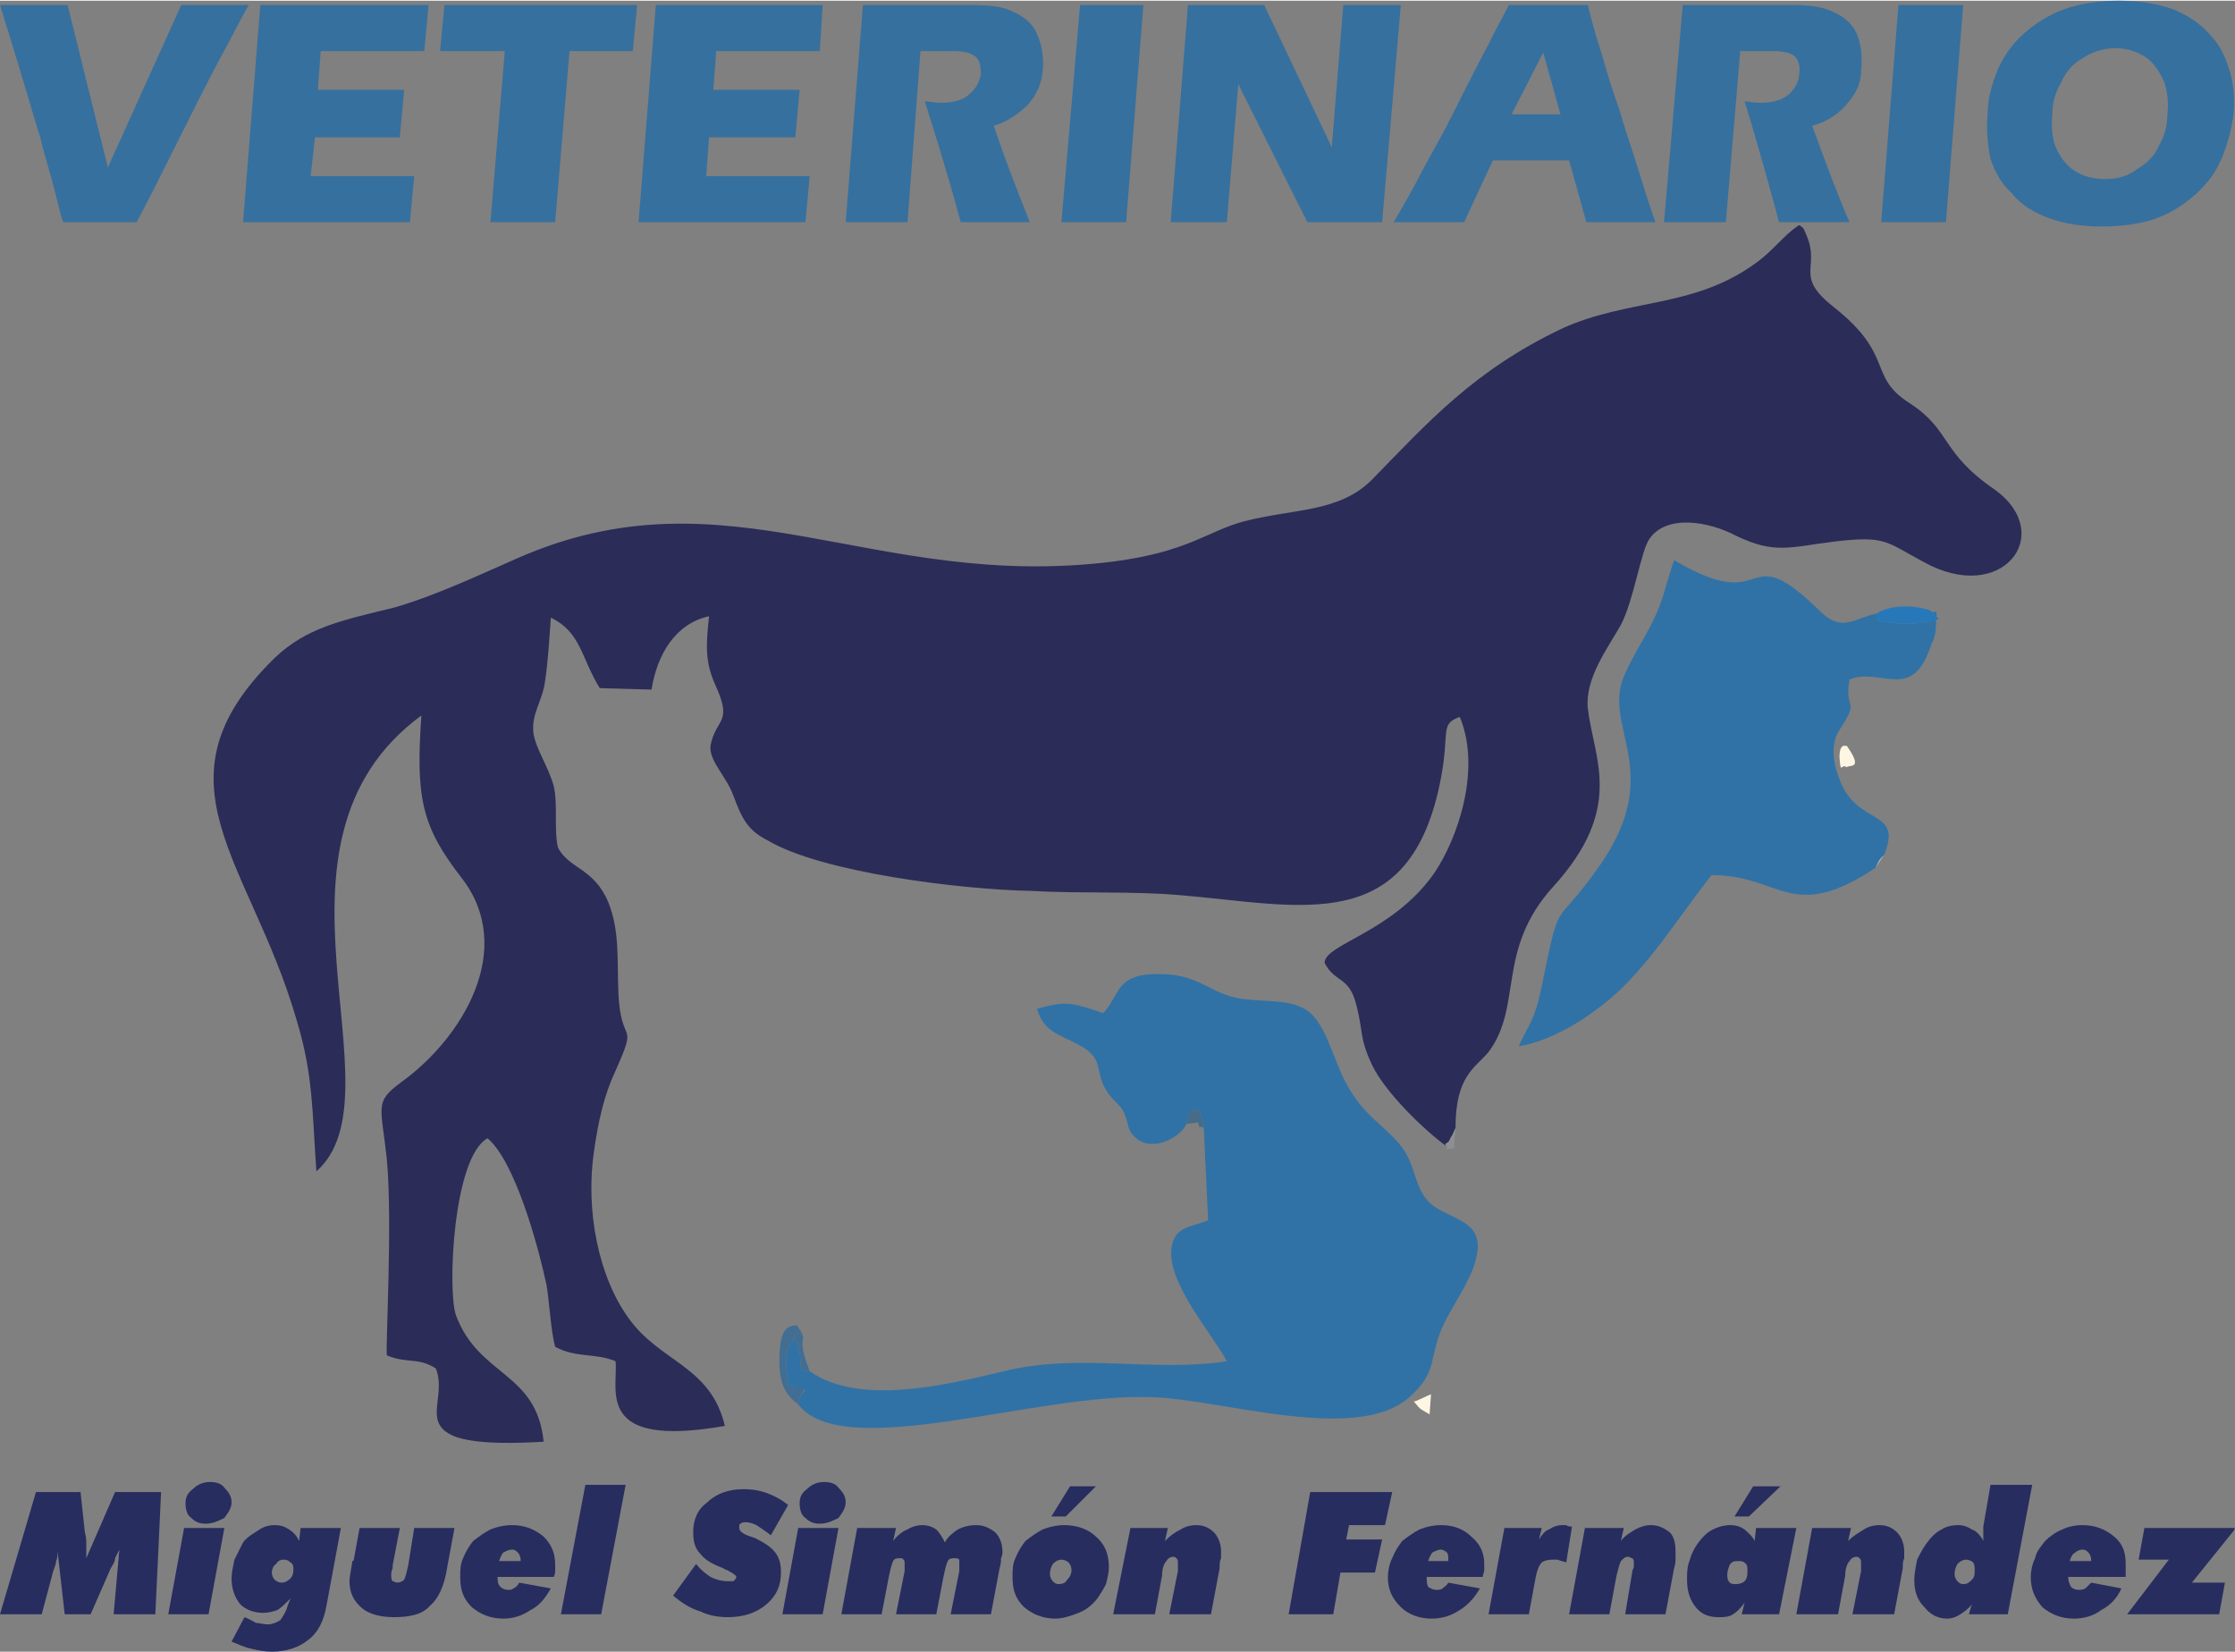 <?xml version="1.0" encoding="UTF-8"?>
<!DOCTYPE svg PUBLIC "-//W3C//DTD SVG 1.0//EN" "http://www.w3.org/TR/2001/REC-SVG-20010904/DTD/svg10.dtd">
<!-- Creator: CorelDRAW X8 -->
<svg xmlns="http://www.w3.org/2000/svg" xml:space="preserve" width="353px" height="261px" version="1.0" style="shape-rendering:geometricPrecision; text-rendering:geometricPrecision; image-rendering:optimizeQuality; fill-rule:evenodd; clip-rule:evenodd"
viewBox="0 0 1554 1148"
 xmlns:xlink="http://www.w3.org/1999/xlink">
 <rect x="0" y="0" width="1554" height="1148" fill="#808080" stroke="none"/>
 <defs>
  <style type="text/css">
   <![CDATA[
    .fil3 {fill:#2678B9}
    .fil0 {fill:#2B2C58}
    .fil1 {fill:#3072A6}
    .fil2 {fill:#416E92}
    .fil5 {fill:#456C89}
    .fil6 {fill:#8D8F95}
    .fil7 {fill:#A8B8C8}
    .fil4 {fill:#FEF5E3}
    .fil9 {fill:#272D5F;fill-rule:nonzero}
    .fil8 {fill:#36709E;fill-rule:nonzero}
   ]]>
  </style>
 </defs>
 <g id="Capa_x0020_1">
  <path class="fil0" d="M1005 795c3,-2 2,-1 4,-5 1,-1 2,-4 3,-6 0,-37 14,-42 23,-53 24,-32 5,-71 45,-115 50,-55 28,-89 24,-124 -2,-21 14,-42 23,-58 9,-17 14,-52 20,-60 12,-17 41,-12 60,-2 27,13 37,8 69,4 35,-4 35,0 61,14 55,31 93,-19 50,-50 -38,-26 -30,-41 -59,-60 -30,-19 -10,-33 -53,-67 -28,-22 -9,-27 -19,-50 -2,-5 -2,-5 -5,-7 -11,7 -18,18 -31,27 -43,31 -88,24 -134,45 -61,29 -93,65 -132,105 -23,23 -54,20 -89,29 -26,7 -38,21 -91,28 -168,21 -268,-67 -415,-2 -25,11 -57,26 -85,34 -37,9 -61,14 -83,35 -88,86 -17,141 15,251 12,39 11,65 14,106 61,-54 -48,-228 73,-317 -4,57 0,77 28,113 38,49 1,111 -42,142 -19,14 -14,16 -10,54 4,44 -1,129 0,136 15,6 21,1 34,9 8,20 -11,39 15,48 16,5 42,4 60,3 -5,-49 -45,-45 -61,-88 -6,-17 -2,-110 22,-123 19,16 35,74 41,102 2,12 3,32 6,43 15,8 27,4 42,10 2,20 -15,61 76,45 -10,-42 -45,-44 -67,-75 -21,-29 -30,-75 -24,-116 3,-21 7,-39 15,-56 16,-36 4,-16 2,-53 -1,-24 1,-44 -7,-64 -10,-24 -27,-23 -35,-38 -3,-12 0,-30 -3,-43 -4,-14 -12,-25 -14,-36 -2,-14 6,-22 8,-37 2,-13 3,-30 4,-44 21,10 21,28 34,49l36 1c4,-25 17,-46 40,-51 -2,19 -3,31 4,47 13,28 1,23 -3,43 -1,11 11,21 16,35 6,16 10,24 24,31 37,22 133,34 183,35 35,2 70,0 104,3 84,7 160,30 181,-82 6,-32 -1,-37 13,-42 15,36 -1,84 -18,109 -29,41 -76,49 -76,62 7,14 17,9 22,29 5,19 2,23 11,42 9,19 36,45 51,56l0 -1z"/>
  <path class="fil1" d="M825 781c3,-12 0,-7 7,-10 3,3 2,0 3,5 2,6 1,-1 2,8l3 64c-12,5 -22,4 -25,17 -6,24 28,62 38,81 -51,8 -103,-6 -155,7 -42,10 -101,24 -135,0l-6 -1c-1,-12 0,-12 -5,-23 -2,9 -8,3 -4,33 6,3 4,2 12,4 -3,3 -4,4 -5,10 31,41 166,-8 245,-5 48,1 143,33 180,0 20,-18 13,-26 23,-49 7,-15 19,-31 23,-46 7,-26 -12,-27 -28,-37 -16,-11 -12,-29 -25,-44 -12,-14 -23,-19 -34,-37 -9,-14 -14,-35 -22,-47 -11,-18 -30,-14 -54,-17 -20,-3 -29,-16 -52,-17 -36,-2 -31,13 -44,27 -21,-7 -25,-9 -46,-3 5,16 14,17 29,25 19,10 10,18 20,33 4,6 8,8 11,13 4,8 2,13 9,19 12,10 31,-1 35,-10l0 0z"/>
  <path class="fil1" d="M1304 603c3,-6 2,-5 6,-9 13,-32 -17,-20 -30,-50 -5,-12 -8,-26 -1,-37 15,-23 3,-12 7,-35 22,-9 44,17 57,-25 2,-3 3,-8 3,-12 1,-16 1,-7 -4,-11l6 6c-21,5 -22,3 -42,2l-1 -6c-17,4 -24,13 -39,-1 -56,-55 -33,5 -102,-36 -6,17 -7,27 -15,43 -6,12 -14,24 -20,38 -15,37 31,67 -20,136 -29,40 -24,16 -37,79 -5,25 -9,26 -16,42 31,-5 64,-31 79,-48 18,-19 37,-48 55,-71 49,0 55,34 114,-5l0 0z"/>
  <path class="fil2" d="M555 976c1,-6 2,-7 5,-11 -8,-1 -6,0 -12,-3 -4,-30 2,-24 4,-33 5,11 4,11 5,23l6 1c-11,-28 1,-18 -9,-32 -4,1 -13,-2 -12,29 1,14 5,20 13,26l0 0z"/>
  <path class="fil3" d="M1305 426l1 6c20,1 21,3 42,-2l-6 -6c-11,-4 -28,-4 -37,2l0 0z"/>
  <path class="fil4" d="M1284 533c2,-2 12,2 0,-15 0,1 -5,-3 -5,8 1,13 1,4 5,7z"/>
  <path class="fil4" d="M983 974c6,7 3,4 11,9l1 -14c-3,1 -10,5 -12,5z"/>
  <path class="fil5" d="M825 781l8 -1c2,7 0,1 4,4 -1,-9 0,-2 -2,-8 -1,-5 0,-2 -3,-5 -7,3 -4,-2 -7,10l0 0z"/>
  <path class="fil6" d="M1005 795c4,4 -5,4 6,3l1 -14c-1,2 -2,5 -3,6 -2,4 -1,3 -4,5l0 0z"/>
  <path class="fil7" d="M1304 603l6 -9c-4,4 -3,3 -6,9z"/>
  <path class="fil8" d="M95 154l-51 0c-1,-2 -3,-10 -6,-22 -3,-12 -7,-24 -10,-37 -4,-12 -8,-27 -13,-43 -5,-17 -10,-33 -15,-49l47 0 28 113 51 -113 47 0c-5,8 -11,21 -21,39 -9,17 -19,37 -30,59 -11,22 -20,40 -27,53l0 0z"/>
  <path id="_1" class="fil8" d="M221 62l60 0 -3 33 -59 0 -3 27 72 0 -3 32 -116 0 12 -151 117 0 -3 32 -72 0 -2 27z"/>
  <path id="_2" class="fil8" d="M306 35l3 -32 134 0 -3 32 -44 0 -10 119 -45 0 10 -119 -45 0z"/>
  <path id="_3" class="fil8" d="M496 62l60 0 -3 33 -60 0 -2 27 72 0 -3 32 -116 0 12 -151 116 0 -2 32 -72 0 -2 27z"/>
  <path id="_4" class="fil8" d="M600 3l76 0c12,0 22,1 29,5 7,3 13,8 16,15 3,7 5,15 4,26 -1,9 -4,16 -10,23 -6,6 -14,12 -24,15 9,27 18,49 25,67l-48 0c-10,-37 -19,-65 -25,-84 3,0 7,1 11,1 9,0 16,-2 20,-6 5,-4 7,-9 8,-14 0,-6 -1,-11 -5,-13 -3,-2 -8,-3 -14,-3l-23 0 -9 119 -43 0 12 -151 0 0z"/>
  <path id="_5" class="fil8" d="M738 154l13 -151 44 0 -12 151 -45 0z"/>
  <path id="_6" class="fil8" d="M814 154l12 -151 53 0 47 99 0 0 8 -99 40 0 -13 151 -52 0 -48 -96 0 0 -8 96 -39 0z"/>
  <path id="_7" class="fil8" d="M1018 154l-49 0c7,-12 14,-24 20,-36 7,-13 14,-25 20,-37 6,-12 14,-28 24,-47 10,-20 16,-30 16,-31l55 0c3,12 6,23 10,35 3,11 7,24 12,38 4,14 9,28 13,41 4,13 8,26 12,37l-48 0 -12 -43 -53 0 -20 43 0 0zm33 -75l34 0 -12 -43 0 0 -22 43 0 0z"/>
  <path id="_8" class="fil8" d="M1170 3l76 0c12,0 21,1 29,5 7,3 13,8 16,15 3,7 4,15 3,26 0,9 -4,16 -10,23 -5,6 -13,12 -24,15 10,27 18,49 26,67l-49 0c-10,-37 -18,-65 -24,-84 3,0 6,1 11,1 9,0 15,-2 20,-6 4,-4 7,-9 7,-14 1,-6 -1,-11 -4,-13 -3,-2 -8,-3 -15,-3l-22 0 -10 119 -43 0 13 -151 0 0z"/>
  <path id="_9" class="fil8" d="M1308 154l12 -151 45 0 -12 151 -45 0z"/>
  <path id="_10" class="fil8" d="M1473 0c15,0 27,2 38,6 10,4 19,10 25,17 7,7 11,15 14,25 3,9 4,20 3,31 -2,14 -6,28 -13,40 -7,11 -18,21 -31,28 -13,7 -29,10 -48,10 -14,0 -26,-2 -37,-6 -10,-4 -19,-9 -25,-17 -7,-6 -12,-15 -15,-24 -2,-10 -3,-20 -2,-31 0,-11 3,-21 7,-31 4,-9 10,-18 18,-25 8,-7 17,-13 28,-17 11,-4 24,-6 38,-6l0 0zm-2 33c-9,0 -17,3 -23,7 -7,4 -12,10 -15,17 -4,7 -6,14 -6,22 -1,8 0,16 2,22 3,7 7,13 13,17 6,4 13,6 22,6 8,0 16,-2 22,-7 7,-4 12,-9 15,-16 4,-7 6,-14 6,-22 1,-8 0,-15 -2,-22 -3,-7 -7,-13 -12,-17 -6,-4 -13,-7 -22,-7l0 0z"/>
  <path class="fil9" d="M0 1122l25 -85 31 0 3 28c1,3 1,6 1,9 0,3 0,6 0,9l20 -46 32 0 -4 85 -29 0 4 -45c-1,2 -2,4 -3,6 0,3 -2,5 -3,7l-14 32 -18 0 -5 -44c0,2 0,5 -1,7 0,2 -1,4 -2,7l-8 30 -29 0 0 0z"/>
  <path id="_1_0" class="fil9" d="M143 1059c-4,0 -7,-1 -10,-4 -3,-2 -4,-6 -4,-10 0,-4 1,-7 5,-10 3,-3 7,-5 12,-5 4,0 8,1 10,4 3,3 5,6 5,10 0,4 -2,7 -5,11 -4,2 -8,4 -13,4l0 0zm-26 63l11 -60 28 0 -11 60 -28 0 0 0z"/>
  <path id="_2_1" class="fil9" d="M197 1084c-2,0 -4,1 -5,3 -2,1 -3,4 -3,6 0,2 1,4 2,5 1,1 3,2 5,2 2,0 4,-1 6,-3 1,-1 2,-3 2,-6 0,-2 0,-4 -2,-5 -1,-1 -2,-2 -5,-2zm12 -22l28 0 -10 54c-2,11 -6,19 -13,24 -6,5 -15,8 -25,8 -5,0 -10,-1 -14,-2 -5,-1 -9,-3 -14,-5l9 -17c3,1 6,3 8,4 2,0 5,1 8,1 3,0 6,-1 9,-3 2,-3 4,-6 5,-10l2 -5c-3,3 -6,6 -9,8 -3,1 -6,2 -10,2 -6,0 -12,-2 -16,-6 -4,-5 -6,-11 -6,-18 0,-4 1,-8 2,-13 2,-4 4,-8 6,-12 3,-4 7,-6 10,-8 4,-3 8,-4 12,-4 4,0 7,1 10,3 3,2 5,4 7,8l1 -9 0 0z"/>
  <path id="_3_2" class="fil9" d="M250 1062l28 0 -5 26c0,0 0,1 0,2 -1,2 -1,4 -1,5 0,1 0,3 1,4 1,0 2,1 3,1 2,0 4,-1 5,-2 1,-2 2,-6 3,-11l4 -25 28 0 -5 27c-2,13 -6,22 -12,27 -5,6 -14,8 -25,8 -9,0 -17,-2 -22,-6 -6,-5 -9,-11 -9,-19 0,-3 1,-7 2,-14 1,0 1,-1 1,-1l4 -22z"/>
  <path id="_4_3" class="fil9" d="M347 1085l15 0 0 -1c0,-2 -1,-4 -2,-5 -1,-1 -2,-2 -4,-2 -2,0 -4,1 -6,2 -1,1 -2,3 -3,6l0 0zm38 11l-39 0c0,3 0,5 2,7 1,1 3,2 5,2 2,0 3,0 4,-1 2,-1 3,-2 4,-4l22 4c-4,7 -8,12 -14,15 -6,4 -12,6 -19,6 -9,0 -16,-3 -22,-8 -6,-6 -8,-12 -8,-21 0,-4 0,-9 2,-13 2,-5 4,-8 7,-12 4,-3 8,-6 12,-8 5,-2 10,-3 15,-3 9,0 16,3 22,8 5,5 8,11 8,19 0,2 0,3 0,4 0,2 0,3 -1,5l0 0z"/>
  <path id="_5_4" class="fil9" d="M418 1122l-28 0 17 -90 28 0 -17 90z"/>
  <path id="_6_5" class="fil9" d="M468 1109l16 -22c3,4 7,7 10,9 4,2 8,3 12,3 2,0 3,0 4,0 1,-1 2,-2 2,-3 0,-1 -3,-3 -7,-5 -1,0 -2,-1 -2,-1 -8,-3 -13,-6 -16,-10 -4,-4 -5,-9 -5,-15 0,-9 3,-16 10,-21 6,-6 15,-9 25,-9 6,0 12,1 17,3 5,2 9,4 14,8l-12 21c-4,-3 -7,-5 -10,-7 -2,-1 -5,-2 -7,-2 -2,0 -3,0 -4,1 -1,0 -1,1 -1,3 0,2 2,4 8,6 1,0 2,1 3,1 6,3 11,6 14,10 3,4 4,8 4,14 0,9 -3,16 -10,22 -7,6 -16,9 -27,9 -6,0 -13,-1 -19,-4 -7,-2 -13,-6 -19,-11l0 0z"/>
  <path id="_7_6" class="fil9" d="M570 1059c-4,0 -7,-1 -10,-4 -3,-2 -4,-6 -4,-10 0,-4 1,-7 5,-10 3,-3 7,-5 12,-5 4,0 8,1 10,4 3,3 5,6 5,10 0,4 -2,7 -5,11 -4,2 -8,4 -13,4l0 0zm-26 63l11 -60 28 0 -11 60 -28 0z"/>
  <path id="_8_7" class="fil9" d="M585 1122l11 -60 27 0 -2 9c3,-4 7,-7 10,-8 3,-2 7,-3 10,-3 4,0 7,1 10,3 2,2 4,5 6,9 2,-4 6,-7 9,-9 4,-2 8,-3 13,-3 5,0 9,2 13,5 3,3 5,8 5,13 0,2 0,3 -1,5 0,2 0,4 -1,7l-6 32 -28 0 6 -30c0,-1 0,-2 0,-3 0,-1 0,-2 0,-3 0,-1 0,-2 0,-2 -1,-1 -2,-1 -3,-1 -2,0 -4,0 -5,2 -1,2 -2,6 -3,11l-5 26 -28 0 6 -30c0,-1 0,-2 0,-3 0,-1 0,-1 0,-2 0,-1 0,-3 -1,-3 0,-1 -1,-1 -2,-1 -2,0 -4,0 -5,2 -1,2 -2,6 -3,11l-5 26 -28 0 0 0z"/>
  <path id="_9_8" class="fil9" d="M738 1084c-2,0 -4,1 -6,3 -1,2 -2,4 -2,7 0,2 1,4 2,5 1,1 2,2 4,2 3,0 5,-1 6,-3 2,-2 3,-4 3,-7 0,-2 -1,-4 -2,-5 -1,-1 -3,-2 -5,-2l0 0zm-34 12c0,-4 0,-9 2,-13 2,-5 4,-8 7,-12 4,-3 8,-6 12,-8 5,-2 10,-3 15,-3 9,0 17,3 22,8 6,5 9,12 9,21 0,4 -1,8 -2,12 -2,4 -4,7 -6,10 -4,5 -8,8 -13,10 -5,2 -11,4 -16,4 -9,0 -16,-3 -22,-8 -6,-6 -8,-12 -8,-21l0 0zm27 -42l13 -21 18 0 -21 21 -10 0z"/>
  <path id="_10_9" class="fil9" d="M774 1122l12 -60 26 0 -2 9c4,-4 7,-6 11,-8 3,-2 7,-3 11,-3 5,0 9,2 12,5 3,3 5,8 5,13 0,2 0,3 0,5 -1,2 -1,4 -1,7l-6 32 -29 0 6 -30c0,-1 0,-2 0,-3 0,-1 0,-2 0,-3 0,-1 0,-2 -1,-3 0,0 -1,-1 -2,-1 -2,0 -4,1 -5,3 -2,2 -3,6 -3,10l-5 27 -29 0 0 0z"/>
  <path id="_11" class="fil9" d="M896 1122l15 -85 57 0 -5 23 -25 0 -2 10 25 0 -5 23 -24 0 -5 29 -31 0z"/>
  <path id="_12" class="fil9" d="M993 1085l14 0 0 -1c0,-2 0,-4 -1,-5 -1,-1 -3,-2 -4,-2 -2,0 -4,1 -6,2 -1,1 -2,3 -3,6l0 0zm38 11l-39 0c0,3 0,5 1,7 2,1 3,2 6,2 1,0 3,0 4,-1 1,-1 3,-2 4,-4l22 4c-4,7 -9,12 -14,15 -6,4 -12,6 -20,6 -8,0 -16,-3 -21,-8 -6,-6 -9,-12 -9,-21 0,-4 1,-9 3,-13 2,-5 4,-8 7,-12 4,-3 8,-6 12,-8 5,-2 10,-3 15,-3 9,0 16,3 21,8 6,5 9,11 9,19 0,2 0,3 0,4 0,2 -1,3 -1,5l0 0z"/>
  <path id="_13" class="fil9" d="M1035 1122l11 -60 26 0 -2 8c2,-3 4,-6 7,-7 3,-2 6,-3 9,-3 1,0 2,0 3,0 1,1 3,1 4,1l-4 25c-2,-1 -4,-1 -6,-2 -1,0 -3,0 -4,0 -3,0 -6,1 -7,2 -2,2 -3,5 -4,9l-5 27 -28 0 0 0z"/>
  <path id="_14" class="fil9" d="M1091 1122l11 -60 27 0 -2 9c3,-4 7,-6 10,-8 4,-2 7,-3 11,-3 5,0 9,2 13,5 3,3 4,8 4,13 0,2 0,3 0,5 0,2 0,4 -1,7l-6 32 -28 0 5 -30c0,-1 1,-2 1,-3 0,-1 0,-2 0,-3 0,-1 0,-2 -1,-3 -1,0 -2,-1 -3,-1 -2,0 -3,1 -5,3 -1,2 -2,6 -3,10l-5 27 -28 0 0 0z"/>
  <path id="_15" class="fil9" d="M1209 1085c-3,0 -4,0 -6,2 -1,2 -2,5 -2,7 0,2 0,4 1,5 1,2 3,2 5,2 3,0 5,-1 6,-2 2,-2 2,-5 2,-7 0,-2 0,-4 -1,-5 -2,-2 -3,-2 -5,-2zm12 -23l28 0 -12 60 -26 0 2 -8c-3,4 -5,6 -8,8 -3,2 -7,2 -10,2 -7,0 -12,-2 -16,-7 -4,-5 -6,-11 -6,-19 0,-5 0,-9 2,-14 1,-4 3,-8 6,-12 3,-4 6,-7 10,-9 4,-2 8,-3 12,-3 4,0 7,1 10,3 2,2 5,4 7,8l1 -9zm-15 -8l13 -21 19 0 -22 21 -10 0z"/>
  <path id="_16" class="fil9" d="M1249 1122l11 -60 27 0 -2 9c4,-4 8,-6 11,-8 3,-2 7,-3 11,-3 5,0 9,2 12,5 3,3 5,8 5,13 0,2 0,3 0,5 -1,2 -1,4 -1,7l-6 32 -29 0 6 -30c0,-1 0,-2 0,-3 0,-1 0,-2 0,-3 0,-1 0,-2 -1,-3 0,0 -1,-1 -2,-1 -2,0 -4,1 -5,3 -2,2 -3,6 -3,10l-5 27 -29 0 0 0z"/>
  <path id="_17" class="fil9" d="M1365 1101c3,0 4,-1 6,-3 2,-2 2,-4 2,-6 0,-3 0,-4 -1,-6 -1,-1 -3,-2 -5,-2 -2,0 -4,1 -6,3 -1,2 -2,4 -2,7 0,2 1,4 2,5 1,1 2,2 4,2l0 0zm48 -69l-17 90 -27 0 2 -7c-2,3 -5,5 -8,7 -3,2 -6,3 -9,3 -7,0 -12,-3 -16,-8 -5,-5 -7,-11 -7,-19 0,-4 1,-9 2,-14 2,-4 4,-8 7,-12 3,-4 6,-7 10,-9 3,-2 7,-3 12,-3 3,0 6,1 9,3 3,1 6,4 8,8l0 -2c0,-1 0,-2 0,-4 0,-1 0,-2 0,-4l5 -29 29 0 0 0z"/>
  <path id="_18" class="fil9" d="M1439 1085l15 0 0 -1c0,-2 -1,-4 -2,-5 -1,-1 -2,-2 -4,-2 -2,0 -4,1 -5,2 -2,1 -3,3 -4,6zm39 11l-40 0c0,3 1,5 2,7 1,1 3,2 5,2 2,0 3,0 5,-1 1,-1 2,-2 4,-4l21 4c-3,7 -8,12 -14,15 -5,4 -12,6 -19,6 -9,0 -16,-3 -22,-8 -5,-6 -8,-12 -8,-21 0,-4 1,-9 3,-13 1,-5 4,-8 7,-12 3,-3 7,-6 12,-8 4,-2 9,-3 14,-3 9,0 16,3 22,8 6,5 8,11 8,19 0,2 0,3 0,4 0,2 0,3 0,5l0 0z"/>
  <path id="_19" class="fil9" d="M1479 1122l29 -38 -21 0 4 -22 63 0 -1 2 -29 36 23 0 -4 22 -64 0z"/>
 </g>
</svg>
